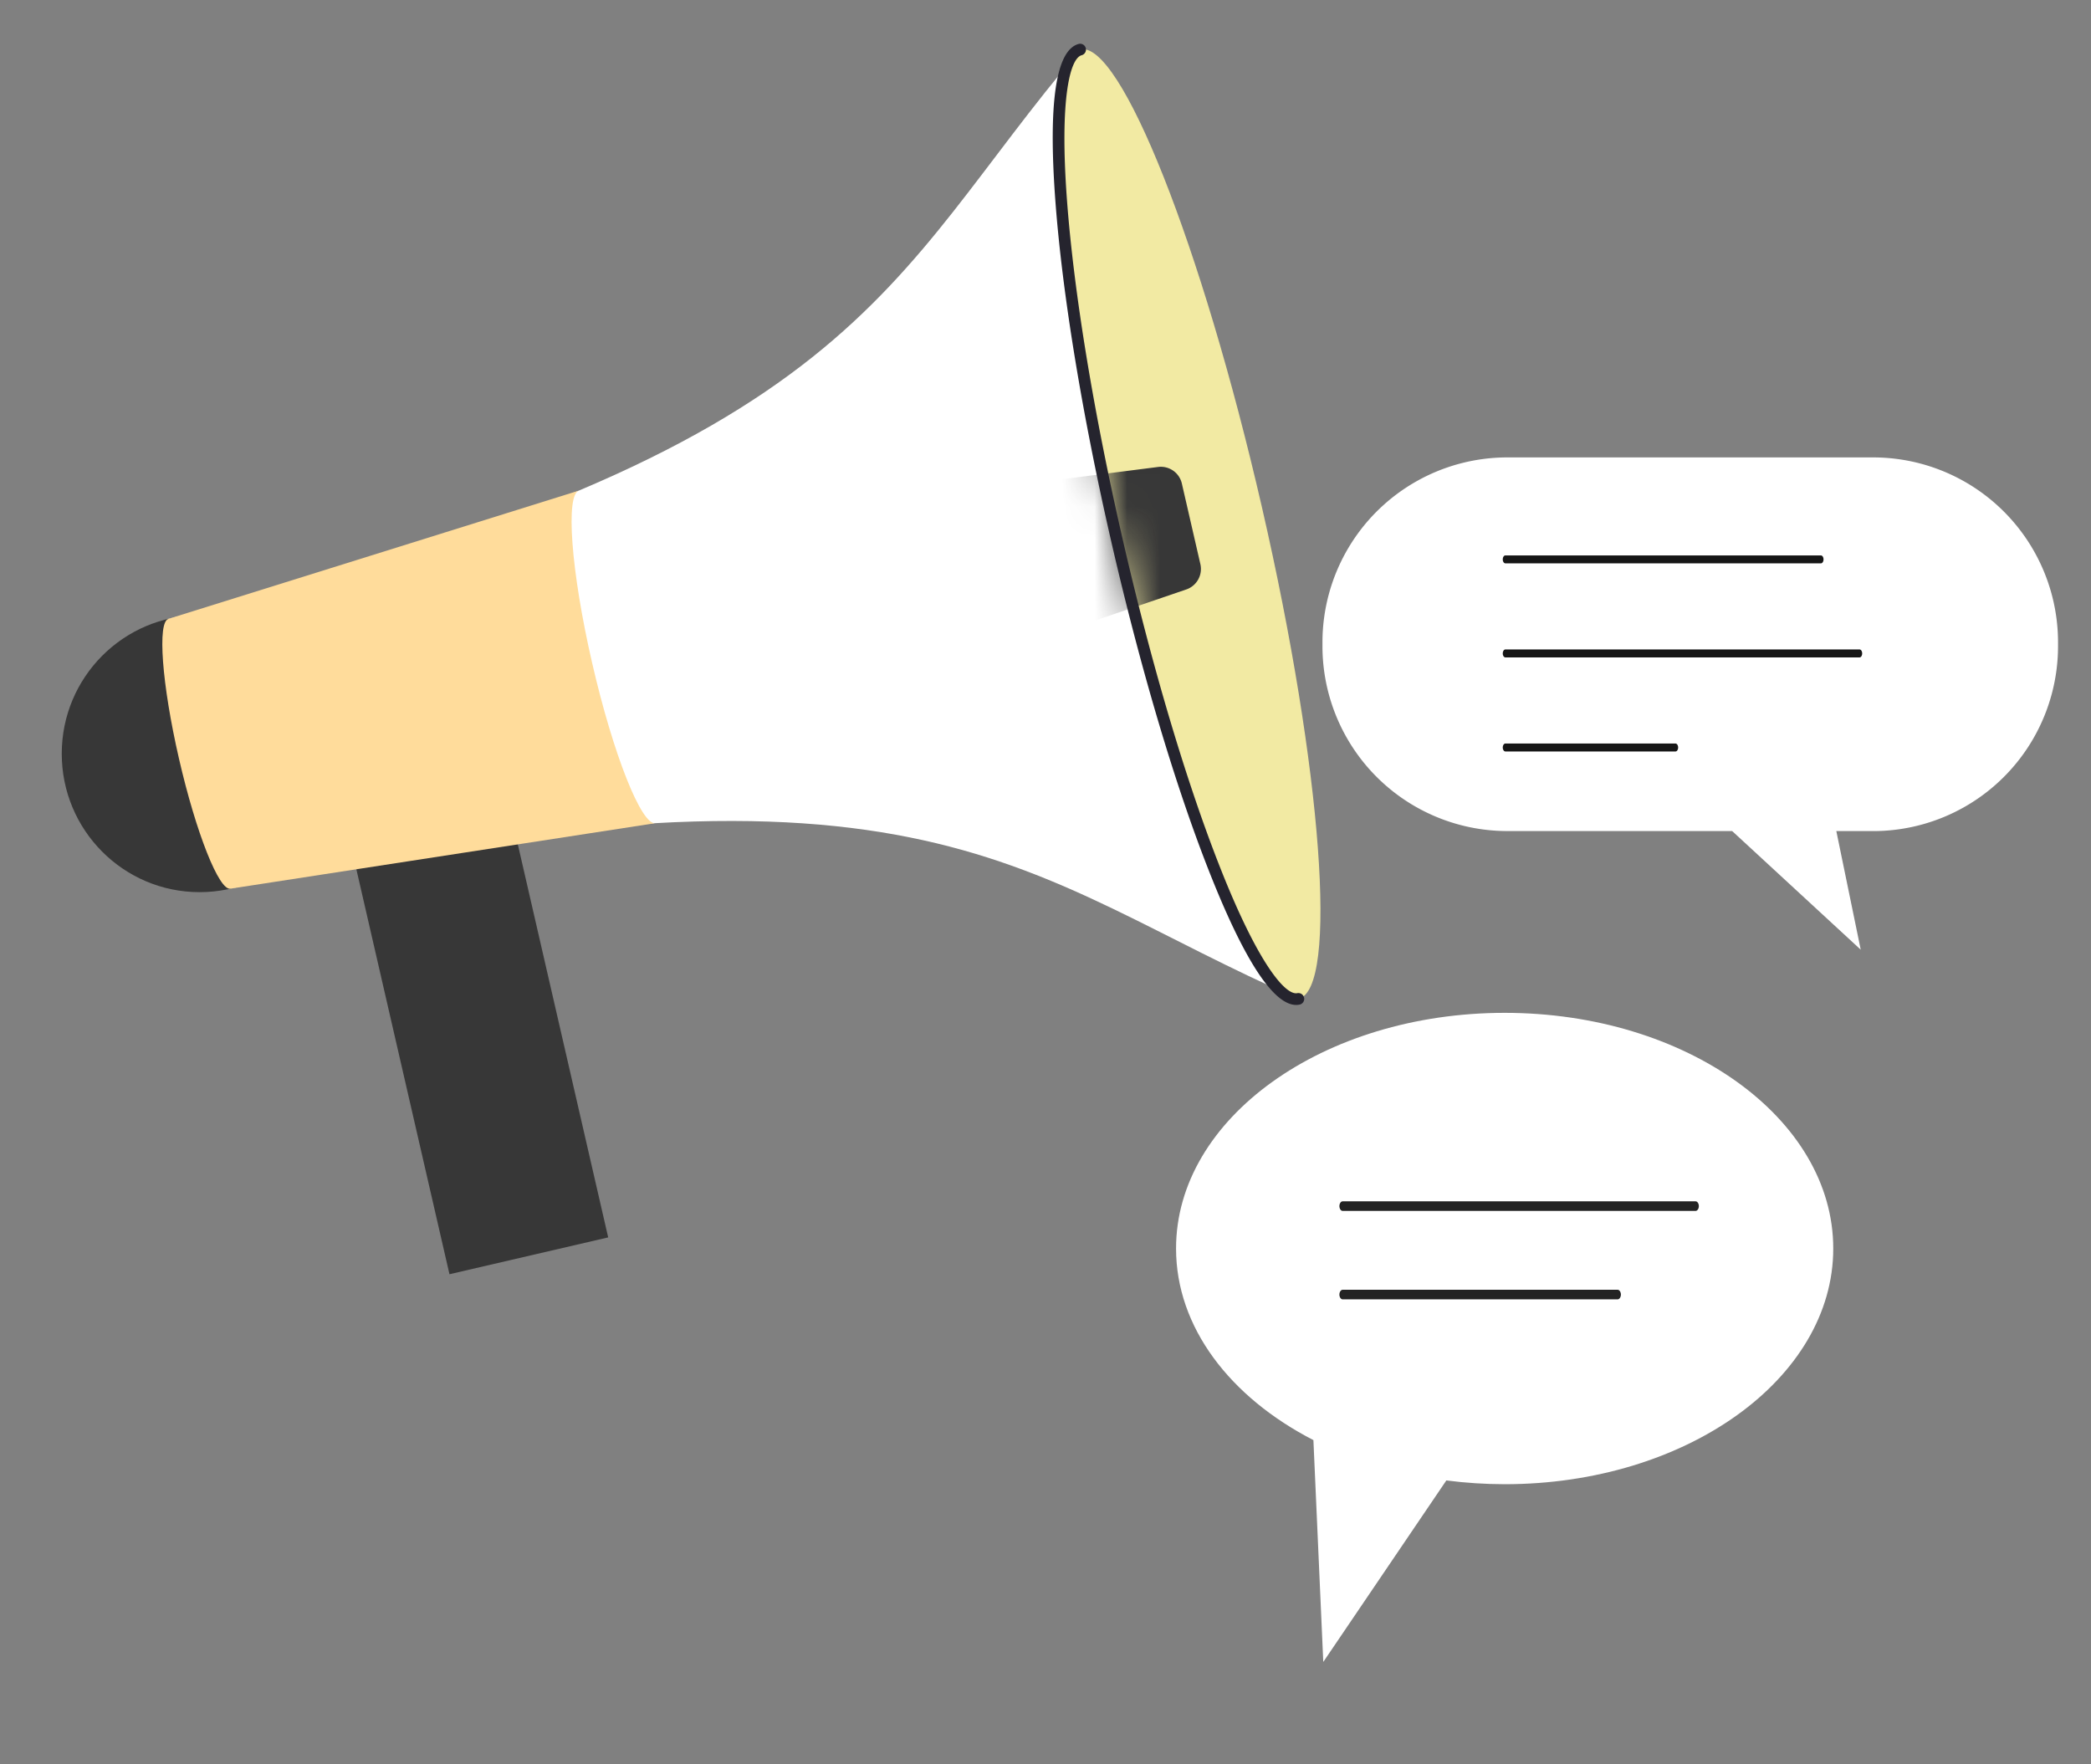 <svg width="64" height="54" fill="none" xmlns="http://www.w3.org/2000/svg"><rect width="100%" height="100%" fill="#808080" stroke="none"/><path d="M39.746 30.57c-8.482-3.688-11.274-8.134-32.693-3.372L5.155 18.94C26.484 13.79 27.053 8.565 33.066 1.515l6.68 29.055Z" fill="#fff"/><path d="M6.11 27.306c-2.331 0-4.22-1.897-4.22-4.237s1.889-4.237 4.22-4.237c2.33 0 4.218 1.897 4.218 4.237S8.44 27.306 6.11 27.306ZM15.41 23.934l-4.858 1.126L13.757 39l4.858-1.127-3.205-13.94Z" fill="#373737"/><path d="M34.183 16.557C32.34 8.534 31.837 1.8 33.063 1.514c1.227-.284 3.717 5.99 5.562 14.013 1.844 8.024 2.346 14.759 1.12 15.043-1.227.285-3.717-5.989-5.562-14.013Z" fill="#F2EAA3"/><path d="m5.16 18.94 12.57-3.928c-.43.1-.255 2.46.392 5.271.646 2.812 1.519 5.01 1.948 4.91L7.057 27.199c-.348.08-1.056-1.703-1.58-3.983-.524-2.28-.667-4.194-.318-4.274Z" fill="#FFDC9B"/><mask id="a" style="mask-type:luminance" maskUnits="userSpaceOnUse" x="32" y="1" width="9" height="30"><path d="M34.187 16.557C32.342 8.534 31.841 1.8 33.067 1.514c1.227-.284 3.717 5.99 5.562 14.013 1.844 8.024 2.346 14.759 1.12 15.043-1.227.285-3.717-5.989-5.562-14.013Z" fill="#fff"/></mask><g mask="url(#a)"><path d="m33.142 19.121 3.168-1.08a.663.663 0 0 0 .43-.777l-.566-2.463a.66.66 0 0 0-.726-.509l-3.319.424a.662.662 0 0 0-.56.806l.718 3.12a.66.66 0 0 0 .855.48Z" fill="#373737"/></g><path d="M39.674 30.758c.04 0 .08-.005.118-.014a.179.179 0 0 0-.08-.348c-.356.083-1.183-.859-2.343-3.783-1.047-2.638-2.114-6.224-3.004-10.096-.89-3.871-1.497-7.564-1.708-10.396-.233-3.139.1-4.35.455-4.432a.179.179 0 0 0-.08-.348c-.71.165-.955 1.782-.73 4.807.212 2.85.822 6.56 1.716 10.45.894 3.889 1.966 7.493 3.02 10.148 1.057 2.664 1.943 4.012 2.636 4.012Z" fill="#25242E"/><path d="M46.138 14a5.66 5.66 0 0 0-5.661 5.66v.115a5.66 5.66 0 0 0 5.66 5.661h6.88l3.935 3.631-.747-3.63h1.126a5.66 5.66 0 0 0 5.66-5.662v-.114A5.66 5.66 0 0 0 57.332 14H46.137Z" fill="#fff"/><path d="M55.734 17.242h-9.659c-.02 0-.04-.012-.056-.035a.159.159 0 0 1-.023-.086c0-.032.008-.063.023-.086.015-.023.035-.035.056-.035h9.659c.02 0 .04.012.056.035a.159.159 0 0 1 .023.086.159.159 0 0 1-.023.086c-.015.023-.035.035-.056.035Zm1.183 2.879H46.075c-.02 0-.04-.013-.056-.035a.159.159 0 0 1-.023-.086c0-.032.008-.063.023-.086.015-.023.035-.036.056-.036h10.842c.02 0 .041.013.056.036a.16.16 0 0 1 .023.086.16.16 0 0 1-.023.085c-.015.023-.035.036-.056.036ZM51.284 23h-5.209c-.02 0-.04-.013-.056-.036a.159.159 0 0 1-.023-.085c0-.033.008-.064.023-.086.015-.023.035-.036.056-.036h5.209c.02 0 .04.013.056.036a.159.159 0 0 1 .023.085.159.159 0 0 1-.023.086c-.015.023-.035.036-.056.036Z" fill="#161616"/><path d="M46.054 31c-5.555 0-10.058 3.23-10.058 7.213 0 2.417 1.66 4.555 4.204 5.864l.302 6.79 3.767-5.556c.592.077 1.188.115 1.785.116 5.554 0 10.057-3.23 10.057-7.214 0-3.983-4.503-7.213-10.057-7.213Z" fill="#fff"/><path d="M51.897 37.062H41.096c-.027 0-.052-.015-.07-.043a.188.188 0 0 1-.03-.104c0-.038.01-.076.03-.103.018-.028.043-.043.07-.043h10.8c.027 0 .052.015.071.043.019.027.03.065.03.103 0 .04-.011.077-.03.104-.019.028-.044.043-.07.043Zm-2.386 2.707h-8.416c-.026 0-.051-.016-.07-.043a.188.188 0 0 1-.029-.104c0-.039.01-.076.03-.103.018-.028.043-.043.07-.043h8.415c.026 0 .052.015.07.043.019.027.03.064.03.103 0 .04-.011.076-.03.104-.018.027-.044.043-.07.043Z" fill="#232323"/></svg>